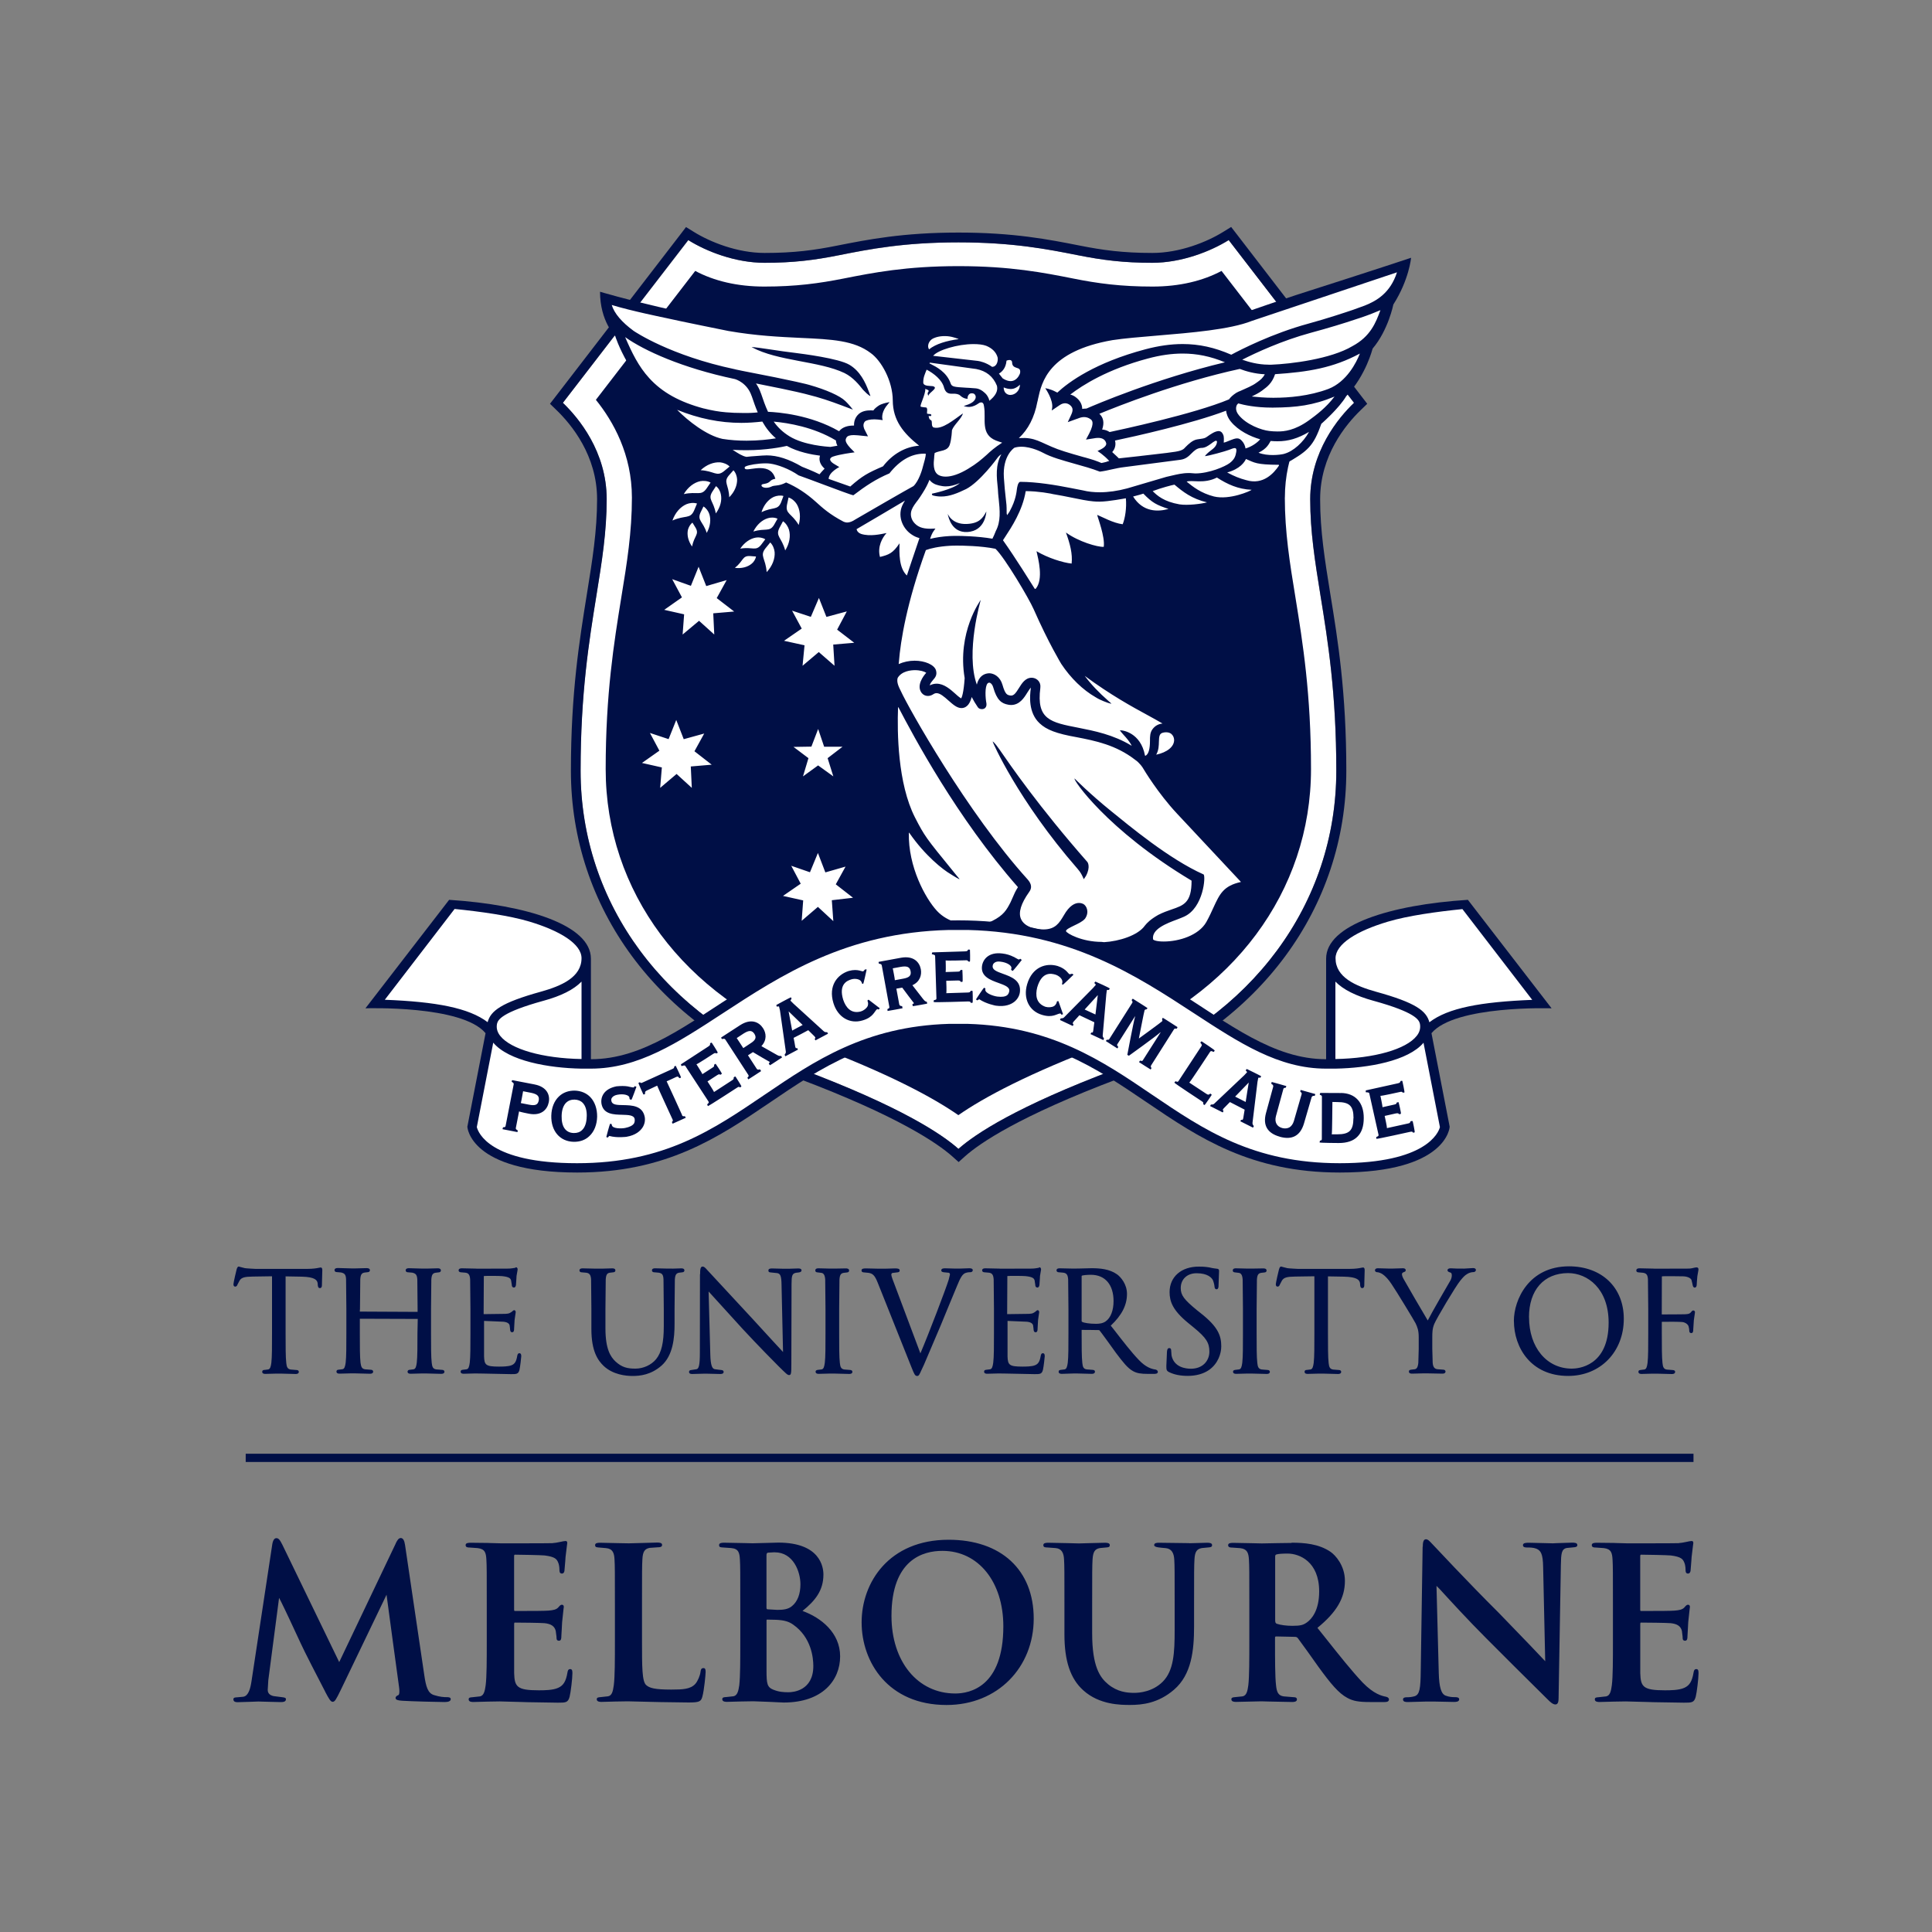 <?xml version="1.0" encoding="UTF-8"?>
<svg id="Layer_1" xmlns="http://www.w3.org/2000/svg" version="1.1" viewBox="0 0 400 400">
  <rect x="0" y="0" width="400" height="400" fill="#808080" stroke="none"/>
  <!-- Generator: Adobe Illustrator 29.7.1, SVG Export Plug-In . SVG Version: 2.1.1 Build 8)  -->
  <defs>
    <style>
      .st0 {
        fill: #000f46;
      }

      .st1 {
        fill: #fff;
      }
    </style>
  </defs>
  <path class="st1" d="M280.34,83.4l-25.95-33.69c-3.79,2.37-9.77,4.7-15.79,4.7s-10.35-.56-15.41-1.57c-6.29-1.26-13.42-2.66-24.73-2.66s-18.44,1.42-24.73,2.66c-5.09,1.01-9.4,1.57-15.42,1.57s-11.99-2.33-15.79-4.7l-25.99,33.69c3.22,3.09,9.07,10.06,9.07,19.95,0,6.74-.99,12.84-2.12,19.91-1.55,9.5-3.28,20.28-3.28,36.31,0,27.49,17.54,51.19,45.75,61.83,20.42,7.69,28.96,13.35,32.48,16.47,3.52-3.13,12.06-8.78,32.48-16.47,28.23-10.63,45.75-34.31,45.75-61.83,0-16.03-1.75-26.81-3.28-36.31-1.15-7.07-2.12-13.17-2.12-19.91,0-9.89,5.85-16.88,9.07-19.95Z"/>
  <path class="st0" d="M254.39,49.71l25.95,33.69c-3.22,3.09-9.07,10.06-9.07,19.95,0,6.74.99,12.84,2.12,19.91,1.55,9.5,3.28,20.28,3.28,36.31,0,27.49-17.54,51.19-45.75,61.82-20.42,7.69-28.96,13.35-32.48,16.47-3.52-3.13-12.05-8.78-32.48-16.47-28.23-10.63-45.75-34.31-45.75-61.82,0-16.03,1.75-26.81,3.28-36.31,1.15-7.07,2.12-13.17,2.12-19.91,0-9.87-5.85-16.86-9.07-19.95l25.95-33.69c3.79,2.37,9.77,4.7,15.79,4.7s10.35-.56,15.41-1.57c6.29-1.26,13.42-2.66,24.73-2.66s18.44,1.42,24.73,2.66c5.09,1.01,9.4,1.57,15.41,1.57s12.01-2.33,15.83-4.7ZM254.87,47.01l-1.57.97c-3.4,2.12-9.05,4.39-14.71,4.39-6.12,0-10.28-.58-15.02-1.52-6.39-1.26-13.6-2.7-25.12-2.7s-18.75,1.44-25.12,2.7c-4.74.95-8.9,1.52-15.02,1.52-5.67,0-11.31-2.27-14.71-4.39l-1.57-.97-1.11,1.46-25.94,33.69-1.11,1.44,1.3,1.26c3.15,3.03,8.45,9.46,8.45,18.49,0,6.57-.97,12.59-2.1,19.58-1.54,9.58-3.32,20.44-3.32,36.64,0,28.36,18.03,52.78,47.07,63.72,20.73,7.81,28.85,13.44,31.86,16.1l1.34,1.2,1.34-1.2c2.99-2.66,11.11-8.28,31.86-16.1,29.04-10.94,47.07-35.34,47.07-63.72,0-16.2-1.75-27.06-3.32-36.64-1.13-6.99-2.1-13.02-2.1-19.58,0-9.03,5.3-15.46,8.45-18.49l1.3-1.26-1.11-1.44-25.92-33.69-1.13-1.46Z"/>
  <path class="st0" d="M266.02,103.02c0-8.9,3.85-15.77,7.46-20.24l-20.57-26.69c-3.87,2.06-8.7,3.24-14.3,3.24-6.53,0-11.33-.64-16.44-1.67-6.06-1.2-12.94-2.56-23.74-2.56s-17.68,1.36-23.74,2.56c-5.11,1.01-9.91,1.67-16.45,1.67-5.6,0-10.43-1.17-14.3-3.24l-20.57,26.69c3.61,4.47,7.46,11.33,7.46,20.24,0,7.15-1.01,13.46-2.21,20.75-1.5,9.31-3.22,19.87-3.22,35.47,0,25.24,16.22,47.05,42.35,56.9,16.22,6.1,25.45,11.11,30.67,14.74,5.21-3.63,14.45-8.63,30.66-14.74,26.13-9.83,42.35-31.63,42.35-56.9,0-15.62-1.71-26.17-3.21-35.47-1.2-7.3-2.21-13.6-2.21-20.75Z"/>
  <path class="st0" d="M139.15,64.19c-10.2-2.33-14.92-3.79-14.92-3.79,0,6.14,3.15,9.19,3.15,9.19,0,0,.68,2.27,2.62,5.65"/>
  <path class="st0" d="M266.14,96.01c4.6-2.58,5.81-3.63,7.42-8.26,0,0,3.63-3.15,5.15-5.71,4.16-4.41,5.44-9.83,5.48-9.87,3.24-3.83,4.29-9.13,4.29-9.13,3.26-5.11,3.67-9.67,3.67-9.67,0,0-7.52,2.51-23.55,7.63-2.33.74-10.92,3.71-10.92,3.71"/>
  <path class="st1" d="M144.63,117.32l1.59,4.02,4.23-1.24-2.06,3.73,3.61,2.78-4.33.37.21,4.39-3.15-2.84-3.4,2.84.31-4.18-4.12-.93,3.67-2.58-2.02-3.77,3.87,1.38,1.61-3.98ZM167.86,127.71l-3.87-1.28,2,3.71-3.67,2.53,4.25.93-.41,4.24,3.36-2.84,3.26,2.84-.27-4.39,4.35-.37-3.54-2.72,2-3.77-4.22,1.13-1.55-3.92-1.67,3.9ZM138.43,153.03l-3.87-1.28,1.96,3.67-3.61,2.54,4.12.93-.35,4.23,3.4-2.88,3.15,2.88-.21-4.43,4.33-.37-3.57-2.78,2.02-3.67-4.24,1.17-1.55-3.98-1.59,3.98ZM168,154.58l-3.71.06,3.09,2.33-1.13,3.77,3.13-2.27,3.15,2.27-1.18-3.77,3.09-2.37h-3.81l-1.24-3.67-1.4,3.65ZM167.69,180.59l-3.87-1.34,1.96,3.71-3.67,2.53,4.18.93-.31,4.22,3.36-2.88,3.19,2.95-.31-4.33,4.39-.51-3.57-2.78,2.02-3.67-4.18,1.2-1.54-4.02-1.65,4ZM205.45,190.66c2.35-1.17,2.97-2.31,3.73-3.77l.06-.12c.16-.33.31-.66.45-1.01.25-.6.54-1.26,1.05-2.06v-.04c-12.69-14.43-21.64-31.32-24.73-37.22-.02-.04-.08-.02-.08.02-.19,5.11-.08,15.74,3.5,22.77,2.02,3.94,2.35,4.33,7.75,10.96l.85,1.05.6.72s0,.08-.04.06c-.68-.33-1.75-1.03-1.75-1.03-1.59-.91-5.32-3.83-8.59-8.57-.02-.04-.08-.02-.08.02-.17,6.99,3.42,13.56,5.81,16.14,2.31,2.49,5.6,2.86,7.38,2.86,1.59,0,3.11-.31,4.1-.78ZM228.55,195.07c3.17-.18,7.09-1.42,8.49-3.44.43-.54,1.13-1.28,2.76-2.21.99-.51,1.94-.84,2.78-1.13,2.49-.85,4.14-1.4,4.12-5.96-17.56-10.51-24.69-21.08-24.21-21.14,0,0,3.05,3.09,7.48,6.68,3.87,3.13,12.06,9.98,19.21,13.17.49.25.02,6.92-4.02,8.74-.35.16-.87.37-1.48.6-2.1.78-5.28,1.96-4.95,4.1.1.19.78.45,2.21.45,3.15,0,7.25-1.26,8.82-4.04.62-1.11,1.07-2.12,1.48-3.01,1.28-2.78,2.06-4.49,5.69-5.28-1.53-1.63-9.54-10.18-13.25-14.16-3.92-4.2-6.76-8.94-7.07-9.46,0-.02-.64-1.03-1.59-1.67-3.98-3.09-8.28-3.94-12.1-4.68-4.18-.74-6.26-1.53-7.69-2.89-2.39-2.23-2-5.79-1.83-7.13,0-.08.02-.16.02-.25-.23.25-.6.85-.76,1.09-.62,1.01-1.57,2.51-3.32,2.51-.18,0-.39-.02-.6-.06-1.38-.25-2.35-.93-3.11-3.61-.21-.7-.6-.93-.76-.95-.23,0-.33.08-.39.14-.62.66-.47,3.07-.25,4.14.06.47-.08.74-.21.89-.16.21-.43.31-.74.31-.37,0-.7-.17-.84-.41-.45-.66-.89-1.38-1.26-2.1-.29,1.09-.84,2.27-2.12,2.29-.93,0-1.75-.74-2.64-1.52-.99-.89-1.81-1.57-2.51-1.57-.23,0-.43.06-.66.21-.37.25-.76.37-1.15.37-.49,0-.93-.21-1.26-.6-1.2-1.54.33-3.54.93-4.2-.39-.27-1.26-.54-2.33-.54-.8,0-2.74.16-3.59,1.61-.27.89.25,1.9.66,2.72,1.55,3.4,13.75,25.2,26.28,39.03.8.93.89,1.75.29,2.56-1.69,2.37-2.27,4.25-1.71,5.56.7,1.67,2.95,2.04,2.97,2.04.62.12,1.2.16,1.69.16,2.47,0,3.28-1.34,4.2-2.88,1.2-2.14,2.37-2.6,3.15-2.6.43,0,.74.12.87.19l.04.02c.29.14.66.58.78,1.13.1.43.12,1.13-.43,1.92l-.02.02c-.51.58-1.44,1.01-2.25,1.4-.8.39-1.71.82-1.67,1.15.12.45,3.24,2.23,7.42,2.23.16.04.29.04.43.04ZM206.95,155.2c2.21,3.21,8.1,11.79,18.2,23.29,0,0,.7.95-.31,2.86l-.45.68-.33-.72s-.31-.7-.97-1.44c-12.34-14.16-17.64-26.32-17.58-26.36,0,.02.27,0,1.44,1.69ZM237.31,156.37c.51-.37.78-1.36.78-2.99,0-.89,0-1.73.54-2.43.51-.68,1.21-1.07,2.06-1.15-.91-.54-1.98-1.13-3.19-1.79-3.03-1.65-7.5-4.08-12.92-8.08,1.3,1.75,2.97,3.5,4.86,5.15l.68.6c-.04.06-.78-.18-.78-.18-.06-.02-1.5-.51-2.41-1.09-.02-.02-.06-.04-.1-.06-2.64-1.51-5.15-3.94-7.11-6.9-.02-.04-2.6-4.25-5.73-11.36-.93-2.12-5.96-10.65-7.89-12.47-3.03-.62-6.9-.66-8.02-.66-.6,0-1.11.02-1.44.04-2.31.14-4.04.54-4.95.89-3.96,10.96-5.23,18.67-5.59,23.23l-.04.37c1.01-.45,2.14-.7,3.3-.7,2.12,0,4.02.82,4.41,1.94.31,1.01-.14,1.54-.6,2.06-.27.33-.56.64-.68,1.11.45-.23.93-.35,1.42-.35,1.54,0,2.86,1.18,3.83,2.04l.02.02c.76.7,1.09.91,1.24.99.14-.23.51-1.11.72-4.18v-.04c-1.61-9.48,3.34-16.18,3.34-16.18,0,0-3.21,10.88-.82,17.54.41-1.65,1.38-2.18,2.18-2.31.12-.02.25-.04.37-.04,1.03,0,2.29.74,2.76,2.39.58,2.02.97,2.08,1.55,2.21.08.02.17.02.23.02.58,0,.95-.47,1.65-1.59.58-.93,1.3-2.1,2.6-2.1.14,0,.31.02.47.06.64.15,1.5.8,1.34,2.04-.84,6.55,2.08,7.13,7.91,8.26,3.21.64,7.19,1.4,11.01,3.73-.43-.89-1.15-1.69-1.67-2.25-.23-.25-.39-.43-.52-.6l-.27-.37.45.04s3.87.37,4.76,5.21h.02c.04.06.12.02.23-.06ZM241.43,151.61c-.21,0-.41.02-.64.08-.76.18-.82.78-.85,1.88-.02.8-.04,1.77-.56,2.68,2.29-.49,3.73-1.67,3.71-3.07-.02-.52-.25-.97-.62-1.26-.27-.21-.64-.31-1.05-.31ZM214.25,121.89c.04.06.12.06.19,0,1.65-1.98.51-6.18.16-7.77,2.33,1.4,5.52,2.39,7.27,2.56.21-2-.31-4.04-1.18-6.43,2.62,1.9,6.51,3.03,7.83,2.97.29-2.1-1.26-6.06-1.36-6.62.99.39,3.32,1.71,5.28,1.94.51-1.28.84-3.36.66-5.38,0,0-3.63.7-5.44.7-.49,0-.95-.02-1.34-.06-1.01-.08-2.86-.43-4.7-.82-1.05-.23-2.12-.41-3.05-.58-.37-.06-.74-.12-1.07-.21-1.03-.19-1.9-.31-3.24-.43-.49-.04-1.44-.08-1.88-.08t-.02.02c-.64,3.98-2.97,7.5-4.23,9.42-.18.29-.35.54-.47.72v.02c2.45,3.44,5.96,9.07,6.57,10.04ZM170.72,97.02c-.91-.8-1.24-1.75-.95-2.68-1.67-.21-4.56-.74-6.86-2.02-1.01.23-4.27.89-8.35.89-.91,0-1.85-.02-2.87-.08.08.06.17.1.25.16.87.56,1.73,1.13,2.6,1.3.35-.06,1.17-.12,3.26-.27.31-.02.64-.04.95-.04,2.18,0,4.57.76,7.29,2.35.23.08,2.45.97,3.63,1.57.19-.25.56-.66,1.05-1.17ZM265.89,93.95c1.86-.49,3.96-2.39,5.13-4.53-2.35,1.38-4.29,1.94-6.53,1.94-.43,0-.91-.02-1.42-.06-.33.54-.7,1.55-2.51,2.43,1.83.74,4.41.47,5.34.23ZM236.15,94.4c.95-.1,1.79-.21,2.53-.29,4.82-.56,5.57-.64,6.31-1.11.1-.06.27-.23.45-.43.6-.6,1.48-1.48,2.49-1.61.15-.02.29-.04.41-.06.12-.02.27-.04.39-.06.43-.06.8-.14,1.13-.39.85-.6,1.63-1.15,2.41-1.2h.04c.62,0,.89.6.95.8.17.31.14,1.05.1,1.59.21-.04.47-.12.72-.23.06-.02.14-.06.25-.1.31-.12.74-.31,1.13-.43.27-.08.47-.12.68-.12.45,0,.72.23.99.52.43.45.68,1.09.74,1.57,1.32-.37,2.51-1.26,3.03-1.9-1.98-.56-4.53-1.77-6.08-3.69-.66-.82-.91-1.63-.97-2.23-7.05,2.68-19.08,5.36-23,6.18.12.45.12.91,0,1.34-.1.37-.29.72-.58,1.05.43.37,1.38,1.3,1.38,1.3,0,0,3.9-.43,4.47-.49ZM173.38,92.28c-.17-.31-.29-.72-.31-1.09-4.62-2.78-9.89-3.63-12.88-3.9.87,1.24,1.92,2.21,3.24,3.03,3.03,1.88,7.83,2.16,8.49,2.21.27-.06.85-.16,1.46-.25ZM160.63,90.74c-1.13-.97-2.02-2.08-2.8-3.46-1.46.16-2.91.27-4.33.27-4.47,0-8.84-.89-13.31-2.7,2.23,2.27,6.1,5.32,9.4,6.02,1.59.25,3.26.37,4.97.37,2.47,0,4.62-.25,6.08-.49ZM254.48,82.66c.06-.1.41-.56.99-.99.31-.25.64-.45.99-.6l.31-.12c1.26-.56,2.58-1.11,3.34-1.69l.23-.16c.58-.41,1.11-.82,1.52-1.61-2.12-.1-3.96-.64-5.17-1.11-12.88,2.8-25.16,7.67-29.08,9.29.87.8,1.05,1.88.58,3.26.58.04,1.09.21,1.55.52,2.08-.45,17.5-3.73,24.75-6.78ZM270.94,87.07c1.55-1.13,3.61-2.66,5.36-4.97-4.45,1.85-7.93,2.25-12.65,2.29h-.33c-3.38,0-5.79-.54-6.96-.87-.12.12-.21.23-.25.27-.06.1-.58,1.01.37,2.16,1.59,1.96,4.64,3.09,6.31,3.28.52.06,1.07.1,1.67.1,1.4.02,3.61-.21,6.49-2.27ZM156.88,85.38c-.47-1.09-.85-2.21-1.22-3.3l-.06-.14c-.91-2.66-3.21-3.4-3.46-3.46-10.98-2.31-18.79-5.91-22.71-8.68,1.38,3.19,2.76,6.06,4.99,8.49,2.68,2.95,6.29,4.95,11.31,6.29h.04c1.55.39,3.07.66,4.53.78,1.13.1,2.27.14,3.36.14,1.4.04,2.49-.04,3.21-.12ZM224.78,84.59h.16c1.63-.72,14.32-6.16,28.67-9.58-2.99-1.24-5.79-1.81-8.76-1.81-2.25,0-4.62.33-7.21,1.03-8.31,2.21-13.52,5.5-16.05,7.46.43.1.8.29,1.15.56.87.66,1.32,1.5,1.32,2.41.25-.04.49-.06.72-.06ZM263.85,82.35c2.89,0,7.19-.33,11.19-1.83,3.79-1.48,5.79-5.48,6.51-7.32-5.54,2.97-10.67,3.81-17.56,4.27-.6,1.85-1.67,2.64-2.51,3.26l-.21.16c-.58.43-1.36.84-2.1,1.2.97.1,2.6.27,4.68.27ZM176.06,100.71c2.47-2.18,3.59-2.8,6.76-4.16,1.96-2.56,4.66-4.08,7.48-4.27-3.28-2.6-5.44-5.26-5.46-9.36-.02-4.08-2.39-8.26-4.55-9.81-3.46-2.64-8.08-2.86-14.49-3.15-4.33-.21-9.23-.43-15.02-1.44-.08-.02-10.04-2.02-12.82-2.66-.08-.02-7.38-1.5-11.31-2.72.54,1.75,2.06,3.54,4.53,5.36.31.21,7.62,5.13,20.98,7.95l.14.04s.95.21,1.28.27c11.36,2.18,13.75,2.86,13.97,2.93,3.5.99,6.37,2.27,7.44,3.32.49.45,1.07,1.15,1.11,1.2l.49.6-2.18-.82c-2.58-.97-4.62-1.67-7.38-2.35-.08-.02-2-.58-10.51-2.25.41.6.76,1.26.99,1.96l.06.14c.43,1.26.87,2.56,1.44,3.77,2.12.08,8.82.62,14.71,4.02.78-.97,2.02-1.17,2.95-1.17h.15c-.04-.8.21-1.55.72-2.14.78-.91,1.96-1.01,2.76-1.01.19,0,.37,0,.52.02.23-.39.8-.8,1.15-1.03.51-.33,1.57-.58,1.63-.58l.58-.12-.76.95c-.99,1.4-.74,2.47-.74,2.49l.08.29-1.01-.12c-.23-.02-.45-.04-.72-.04-.95,0-1.73.19-1.98.47-.56.64-.1,1.53-.1,1.55l.76,1.5-.37-.04c-.27-.02-.56-.06-.82-.08-.6-.06-1.21-.14-1.75-.14-.82,0-1.32.16-1.52.52l-.02.06c-.21.37-.47.89,1.4,2.68l.31.31-.43.06s-2.72.35-4.04.82c-.35.12-.56.31-.6.52-.02.12,0,.54.93,1.07l.97.58s-2.16,1.05-2.21,2.45l4.51,1.59ZM155.64,71.88s0-.02,0-.02c1.07,0,6.08.89,8.96,1.2,1.48.19,9.05,1.13,11.27,2.47,2.2,1.3,3.28,3.61,3.98,5.46l.37,1.01s-.31,0-1.52-1.28c-.82-1.03-2.04-2.58-3.85-3.48-5.23-2.51-13.79-2.43-19.21-5.36ZM262.66,75.51h.49c4.14-.16,12.36-1.17,16.86-3.85,3.73-2,4.84-4.86,5.79-7.44-.04.02-.16.06-.16.06-.99.41-2.12.89-3.94,1.5l-.89.29c-2.35.8-5.89,1.88-9.46,2.84-5.98,1.63-11.29,4.1-14.16,5.56,1.21.43,3.21,1.03,5.46,1.03ZM205.14,82.72c1.44-1.26,1.4-2.25,1.26-2.86-.76-1.9-2.21-3.07-4.29-3.46l-9.58-1.32s-.08.12-.1.16c.08.04.18.1.29.14,1.07.54,3.3,1.65,4.1,4,.25.7.68.74,3.19.89l.76.04c.6.04.87.06,1.32.1,1.07.12,1.88,1.01,2.04,1.17.15.16.6.74.7,1.4l.31-.27ZM229.19,95.56c.17-.04.33-.08.47-.12-1.09-1.22-2.43-2.06-2.43-2.06l.74-.37c.6-.31.97-.66,1.05-1.01.04-.16,0-.31-.1-.54-.27-.54-.8-.8-1.57-.8-.31,0-.6.04-.78.08l-1.73.27.68-1.28c1.17-2.31.54-2.74.25-2.95-.41-.29-.85-.43-1.32-.43-.51,0-.95.16-1.32.31-.1.04-.21.08-.29.1l-1.77.64s.64-1.38.68-1.46c.41-.89.5-1.5-.25-2.1-.31-.23-.64-.35-.99-.35s-.72.12-1.09.37l-1.67,1.13.08-.47c.29-1.73-1.42-4.14-1.42-4.14,0,0,.97.08,2.29.8.08.04.14.08.21.1,2.37-2.21,7.83-6.2,18.22-8.96,2.78-.74,5.32-1.09,7.73-1.09,3.4,0,6.6.7,10.06,2.21,1.96-1.05,8.45-4.39,15.95-6.43,3.91-1.07,7.73-2.35,9.19-2.84l2.51-.91c2.39-.95,5.28-2.58,6.66-6.88l-30.05,10.06c-4.49,1.79-12.57,2.45-19.72,3.05-3.46.29-6.72.56-9.13.93-13.29,2.31-14.67,8.72-15.42,12.18-.04.23-.08.43-.14.62-.6,3.19-1.9,5.71-3.83,7.48.45-.02.99-.02,1.24-.02,1.4.04,2.39.41,3.44.87.37.16.76.33,1.15.52.31.14.64.29.97.43,1.48.66,3.48,1.26,6.61,2.14l.25.06c.78.23,1.4.39,1.94.58.49.16,1.3.49,1.5.58.39-.08.78-.16,1.15-.27ZM205.84,75.86c.74-.39.8-1.5.7-1.88-.31-1.07-1.11-1.88-2.37-2.39-.68-.25-1.57-.35-2.62-.35-3.26,0-7.42,1.24-8.35,2.43l9.23,1.05c.47.06,1.71.33,2.99,1.24.17-.02.29-.06.41-.1ZM151.06,96.59c-.51-.52-1.32-.8-1.96-.87-1.32-.08-2.78.45-4.04,1.63,2.84.16,3.28,1.42,4.8.23l1.2-.99ZM151.85,97.37l-.97,1.09c-1.15,1.4,0,1.83.1,4.49,1.13-1.13,1.67-2.51,1.63-3.73-.04-.62-.29-1.38-.76-1.85ZM148.24,100.65l-.8,1.22c-.93,1.57.29,1.81.76,4.43.95-1.3,1.3-2.72,1.05-3.94-.1-.6-.47-1.32-1.01-1.71ZM145.64,104.87l-.62,1.28c-.7,1.63.5,1.73,1.3,4.18.76-1.36.91-2.8.52-3.94-.19-.56-.62-1.19-1.2-1.53ZM147.11,99.91c-.62-.35-1.48-.41-2.12-.29-1.28.27-2.56,1.22-3.42,2.68,2.78-.62,3.54.45,4.68-1.11l.87-1.28ZM144.3,104.25c-.7-.23-1.57-.12-2.18.14-1.24.54-2.33,1.73-2.9,3.38,2.66-1.18,3.65-.25,4.47-2.04l.62-1.48ZM143.36,108.21c-.47.35-.8.97-.93,1.48-.23,1.05.04,2.31.85,3.46.47-2.29,1.53-2.49.74-3.88l-.66-1.07ZM163.26,103l-.33,1.53c-.35,1.92.97,1.71,2.43,4.16.47-1.65.27-3.21-.41-4.33-.35-.56-.99-1.15-1.69-1.36ZM162.21,102.69c-.64-.19-1.44-.06-2,.18-1.11.51-2.08,1.65-2.55,3.17,2.39-1.15,3.32-.33,4.04-2l.51-1.36ZM160.98,107.39c-.62-.29-1.42-.29-2-.1-1.18.35-2.29,1.32-3.01,2.76,2.54-.78,3.34.17,4.29-1.38l.72-1.28ZM158.44,111.65c-.56-.35-1.34-.45-1.92-.35-1.17.18-2.39.99-3.26,2.29,2.56-.43,3.19.6,4.31-.78l.87-1.15ZM162.11,107.92l-.74,1.38c-.87,1.75.45,1.92,1.2,4.66.91-1.46,1.15-3.01.78-4.29-.19-.62-.64-1.36-1.24-1.75ZM159.47,112.31l-1.01,1.24c-1.22,1.57.06,2.02.27,4.9,1.2-1.28,1.75-2.8,1.65-4.14-.06-.66-.37-1.48-.91-2ZM156.52,115.22l-1.28-.1c-1.59-.06-1.28.99-3.09,2.45,1.38.18,2.64-.17,3.46-.85.43-.33.82-.93.91-1.5ZM206.75,103.1c.27,2.62.49,4.86-.6,6.88v.02c-.18.47-.51,1.22-.68,1.53-3.09-.53-6.49-.58-7.46-.58-.6,0-1.11.02-1.48.04-1.46.08-2.82.29-3.96.58.14-.47.39-1.2.85-1.79l.25-.35-.43.02c-.21.02-.41.02-.62.02-1.71,0-2.72-.41-3.5-1.42-.54-.74-.68-1.67-.37-2.47.25-.7.8-1.4,1.32-2.08.45-.6,1.44-2.16,1.77-2.84.21-.41.41-.84.6-1.32.43.58,1.07.97,1.96,1.17.51.12.97.19,1.42.19.87,0,1.77-.21,2.9-.68-1.5,1.34-5.73,2.18-5.73,2.18-.1.12-.04.29.1.35.04.02.08.02.1.04.56.14,1.09.21,1.67.21,1.77,0,3.4-.7,5.17-1.55,2.87-1.5,6.37-6.29,6.51-6.49.21-.29.49-.54.78-.7-1.26,2.23-.99,4.66-.72,7.21.02.62.08,1.22.14,1.83ZM204.21,105.9c-.7,1.32-1.44,2.47-4.02,2.58-3.17.15-3.98-2.12-3.98-2.12.18.99.95,3.92,4,3.79,3.89-.17,4-4.25,4-4.25ZM208.52,106.64l.18-.25c.23-.29.41-.64.43-.7,1.15-2.12,1.34-3.79,1.42-4.51l.02-.1s.16-1.32.68-1.32c3.32,0,7.32.66,10.45,1.28.83.17,1.69.33,2.51.49,1.07.27,2.25.39,3.48.39,1.77,0,3.69-.27,5.67-.8l8.12-2.39c.33-.08.66-.14.99-.23,1.18-.27,2.31-.56,3.63-.56.37-.02,1.03.08,1.38.08,2.84,0,6.16-1.42,7.13-2.16,1.01-.78,1.2-1.46,1.34-2.27.06-.37.04-.6-.06-.72-.06-.06-.14-.1-.25-.1-.25,0-.66.16-1.19.37-.74.29-4.25,1.26-4.99,1.3.15-.25.66-.74,1.15-1.11.66-.49,1.28-.97,1.36-1.85,0-.16-.12-.23-.23-.23-.06,0-.17.06-.23.08-.27.14-.51.33-.76.52-.6.43-1.22.89-2.04.89h-.08c-.89.08-1.4.6-1.94,1.13-.58.58-1.17,1.17-2.29,1.32l-11.64,1.52c-.89.1-1.75.29-2.58.47-.8.19-1.65.37-2.47.47-1.63-.64-3.48-1.15-5.28-1.65-2.47-.7-4.8-1.34-6.47-2.25-.23-.12-2.37-1.26-4.49-1.26-.49,0-.97.06-1.38.19h-.04c-.25.16-2.49,1.77-2.21,6.18.12,1.79.25,3.07.37,4.1.06.6.12,1.09.17,1.59,0,.1.06,1.03.04,1.75l.08.33ZM191.58,93.93h-.31c-2.6,0-4.99,1.38-7.13,4.08-2.78,1.17-4.93,2.6-7.46,4.53-.37-.04-3.4-1.17-6.33-2.27-1.77-.66-3.61-1.36-5.01-1.85-1.98-1.38-4.39-2.23-5.87-2.43-.27-.04-.58-.06-.95-.06-1.57,0-3.5.33-4.1.62-.08.02-.23.1-.25.27,0,.08.02.16.08.23.08.08.21.12.43.12s.54-.04.91-.1c.49-.06,1.11-.16,1.73-.16,1.77,0,2.78.7,3.21,2.21-.64.12-.87.31-1.09.52-.25.23-.47.43-1.3.56l-.21.04h-.02c-.14.04-.25.12-.25.23-.02.14.1.27.14.29.18.14.47.23.82.23s.74-.08,1.05-.23c.33-.17.72-.21,1.13-.25.58-.06,1.24-.23,1.96-.62,2.14.91,4.2,2.25,6.16,4.02,1.32,1.19,2.82,2.58,5.73,4.1.19.08.45.17.76.17.49,0,1.05-.21,1.69-.64,1.79-1.05,11.07-6.41,11.99-6.88h.02l.02-.02c1.11-1.07,1.75-3.32,1.83-3.59.04-.14.08-.33.14-.52.23-.8.54-1.9.58-2.47l.02-.1h-.17ZM211.16,79.65c-.7.68-1.36.89-1.85.89-.56,0-1.07-.14-1.5-.33-.02.23.04.52.12.72.21.54.74.84,1.24.84,1.11,0,2-1.01,2-2.12ZM207.59,78.33c.91.58,1.69.72,2.35.43.87-.39,1.24-1.4,1.26-1.53.12-.8-.23-.93-.7-1.07-.41-.14-.91-.31-.95-1.03,0-.27-.08-.43-.23-.52-.25-.16-.7-.04-.93.06-.14,1.59-.97,2.33-1.57,2.68l.76.97ZM198.5,70.21s-1.09-.49-2.29-.6c-1.46-.12-2.43.19-2.99.45-.91.43-1.34,1.57-.87,2.27,1.4-1.13,3.65-1.79,6.14-2.12ZM207.47,91.64c-.49-.16-.8-.25-1.26-.43-3.28-1.3-2.02-4.49-2.47-7.03-.06-.52-.21-1.03-.87-.82-.31.08-1.48,1.36-3.34.7.72-.23,1.38-.45,1.83-.8.62-.47.82-1.09.51-1.52-.18-.31-.62-.37-.97-.27-.31.1-.66.6-.56,1.09,0,0-.74.08-1.53-.66-.33-.31-.89-.41-1.52-.39-.91.06-1.48-.16-1.81-1.17-.39-1.69-2.18-3.05-3.63-3.81-.37.95-.72,1.59-.7,2.72.1.76,1.46.62,1.96.7,1.4.35-.91,1.34-.89,2.02-.14-.21-.25-.62-.04-.8.35-.49-.39-.45-.58-.7-.04,1.34-1.09,3.21-1.01,3.69.02.12,1.2.21,1.2.21.31.29.1.84.14,1.24,0,.02.04.04.06.04.08.04.49.08.62.08.1.02.21.1.21.21,0,.12-.08.21-.21.21,0,0-.17,0-.35-.04.08.35.06.72.56.93.25.35-.1,1.32.54,1.48,1.77.41,4.08-1.59,6-2.93-.29,1.13-1.88,2.35-2.27,3.48,0,0-.06,1.81-.45,2.99-.47,1.42-2,1.15-3.13,1.73,0,.08-.02.19-.04.31-.02.16-.06.35-.06.56v.1s-.02.1-.02.19c-.08.74-.31,2.74.97,3.42.41.21.89.31,1.44.31,1.28,0,2.88-.56,4.62-1.61,1.85-1.11,2.82-1.98,3.87-2.91.76-.72,1.67-1.53,3.17-2.49ZM234.59,102.79c2.04,3.28,5.17,3.19,7.34,2.58-2.47-.82-3.36-1.26-5.21-3.17.02,0-1.15.37-2.12.6ZM190.36,111.41c-.7-.21-1.07-.37-1.67-.78-1.9-1.28-3.03-4.02-1.67-6.39.02-.06.1-.21.35-.6-1.03.64-10.02,5.91-10.02,5.91,0,0,.04.66.93.99,1.83.58,4.04.06,5.27-.18-.86.93-1.94,2.82-1.36,4.95,1.81-.45,2.68-.76,4.04-2.82-.04,1.92-.16,5.09,1.53,6.66.29-.85,1.3-3.96,2.6-7.73ZM238.65,101.68c.93.93,2.33,2.18,5.54,2.74,1.71.27,4.55-.1,5.71-.41-3.19-.76-4.97-2.18-6.74-3.67-.56.1-2.72.66-4.51,1.34ZM245.68,99.72c1.3,1.05,2.93,2.37,5.65,3.07,3.24.78,7.56-1.13,7.81-1.38-2.84-.14-4.99-1.13-7.19-2.54-2.68,1.38-5.26.43-6.26.85ZM254.08,97.82c1.44.78,2.6,1.24,3.94,1.59,3.54,1.07,5.75-1.5,6.76-2.99.04-.06.04-.19-.06-.19-4.6-.02-4.97-.43-6.76-1.2-.27.6-1.2,2.06-3.87,2.78Z"/>
  <path class="st0" d="M198.44,213.89c35.92,0,42.1,28.87,78.95,28.87,22.32,0,22.75-9.48,22.75-9.48l-3.77-19.37c4.88-5.83,24.87-5.15,24.87-5.15l-17.33-22.46c-16.12,1.03-29.35,5.19-29.35,12.18v20.82c-21.72,0-36.23-28.75-76.11-28.75s-54.4,28.75-76.11,28.75v-20.82c0-6.96-13.25-11.13-29.35-12.18l-17.33,22.46s20.01-.7,24.87,5.15l-3.77,19.37s.43,9.48,22.75,9.48c36.81,0,43.01-28.87,78.91-28.87Z"/>
  <path class="st1" d="M284.4,207.21c8.57,2.37,9.38,3.9,9.58,4.76.16.89-.04,1.71-.66,2.49-2.18,2.78-8.78,4.66-16.84,4.8v-16.03c1.61,1.65,4.23,2.97,7.91,3.98ZM276.51,198.39c0,3.94,4.1,5.75,8.43,6.95,8.22,2.27,10.37,3.96,11,6.31,3.85-2.97,10.63-4.22,21.29-4.64l-14.45-18.79c-5.36.54-11.27,1.36-15.43,2.6-6.47,1.92-10.84,4.64-10.84,7.58ZM294.74,215.87c-3.17,3.79-11.46,5.26-18.24,5.38h-1.96c-9.81,0-17.93-5.32-27.33-11.46-12.01-7.85-25.6-16.73-46.82-17.25h-3.92c-21.25.51-34.81,9.4-46.82,17.25-9.4,6.14-17.52,11.46-27.33,11.46h-1.96c-6.78-.12-15.07-1.59-18.24-5.38l-3.4,17.48c.29,1.15,2.66,7.48,20.75,7.48s28.13-6.93,38.93-14.24c10.22-6.94,20.79-14.1,38.06-14.61h3.92c17.27.51,27.84,7.67,38.06,14.61,10.8,7.32,21,14.24,38.93,14.24s20.48-6.35,20.75-7.48l-3.4-17.48ZM112.48,207.21c-8.57,2.37-9.38,3.9-9.58,4.76-.17.89.04,1.71.66,2.49,2.18,2.78,8.78,4.66,16.84,4.8v-16.03c-1.61,1.65-4.2,2.97-7.91,3.98ZM109.56,190.79c-4.16-1.24-10.08-2.06-15.44-2.6l-14.45,18.8c10.65.41,17.41,1.69,21.29,4.64.62-2.33,2.76-4.02,11.01-6.31,4.31-1.2,8.43-3.01,8.43-6.95-.02-2.93-4.39-5.65-10.84-7.58Z"/>
  <path class="st0" d="M292.48,232.11s.49,2.21.41,2.33c0,0-.27.1-.37.04-.08-.19-.15-.23-.6-.14,0,0-6.82,1.52-6.95,1.44,0,0-.08-.27,0-.39.47-.17.47-.27.43-.49l-1.88-8.43c-.04-.23-.08-.31-.74-.33,0,0-.06-.27.02-.39l6.61-1.46c.43-.1.47-.19.56-.47,0,0,.25-.1.37-.02,0,0,.51,2.27.43,2.39,0,0-.27.06-.39,0-.08-.14-.14-.21-.58-.1,0,0-3.98.89-4,.78,0,.02.43,2.02.43,2.33,0,.02,0,.04-.02.04.02,0,2.41-.54,2.41-.54.45-.1.47-.14.56-.43,0,0,.29-.1.39-.06,0,0,.56,2.27.47,2.39,0,0-.29.1-.39.08-.06-.14-.19-.25-.64-.16,0,0-2.12.47-2.33.52.06.29.49,2.21.47,2.49,0,.02-.02.04-.02.04.02,0,4.33-.95,4.33-.95.45-.1.47-.14.56-.45,0,0,.27-.12.39-.06l.04.02ZM250.58,226.42s.25.12.29.27c0,0-1.36,2.08-1.5,2.1,0,0-.23-.12-.27-.25.08-.19.08-.31-.31-.56,0,0-5.63-3.69-5.65-3.83,0,0,.15-.25.27-.29.37.18.47.14.6-.06l4.72-7.19c.14-.21.16-.31-.21-.74,0,0,.12-.25.27-.27,0,0,2.68,1.75,2.7,1.9,0,0-.1.25-.25.29-.47-.25-.58-.21-.72,0,0,0-4.16,6.35-4.29,6.35l3.54,2.33c.37.23.45.23.8-.04ZM182.14,208.74s-.14.25-.25.27c-.12-.06-.21-.1-.29-.08-.56.39-.74,1.67-2.99,2.33-2.68.82-5.17-.66-6.06-3.59-1.09-3.57.8-5.89,3.17-6.64,2-.56,2.82.29,3.07.02.18-.21.29-.37.41-.35l.23.02-.06.29s-.56,2.6-.66,2.68l-.23-.04s-.04-.31-.29-.58c-.37-.39-1.22-.51-1.9-.31-.85.25-2.72.97-1.71,4.24.53,1.57,1.61,2.95,3.65,2.41.6-.19,1.15-.62,1.4-1.09,0,0,.25-.51-.04-1.13,0,0,.12-.21.25-.21l2.29,1.75ZM122.23,227.16c-.8-.85-1.94-1.32-3.22-1.36-1.3-.02-2.43.39-3.28,1.2-.99.93-1.55,2.35-1.59,3.98-.08,3.17,1.77,5.34,4.62,5.42,1.3.02,2.43-.37,3.28-1.2.99-.93,1.55-2.35,1.59-4,.02-1.61-.47-3.07-1.4-4.04ZM121.47,231.16c-.02,1.26-.35,2.23-.95,2.8-.43.43-1.03.64-1.73.62-1.67-.04-2.56-1.3-2.51-3.52.02-1.28.37-2.23.97-2.8.43-.41,1.01-.62,1.71-.6.7.02,1.28.25,1.69.68.58.6.87,1.57.83,2.82ZM277.6,226.3l-4.24-.02c-.1.1-.12.37-.12.37.41.14.47.25.45.51l-.02,8.61c0,.27-.04.33-.39.39l-.08.37c.1.1,3.98.12,3.98.12,1.69,0,2.99-.43,3.85-1.3.89-.87,1.32-2.16,1.32-3.87.02-3.21-1.75-5.17-4.74-5.19ZM280.21,231.51c-.02,2.54-.82,3.34-3.38,3.34h-1.11c.1-.02.12-6.14.14-6.7.17,0,1.01.02,1.01.02,2.54,0,3.36.82,3.36,3.32v.02h-.02ZM209.88,198.1s.85.5.97.54c.12.04.27-.04.39-.14l.31.25s-1.75,2.25-1.9,2.27c0,0-.25-.14-.31-.25,0,0,.04-.27.06-.33.1-.5-.85-1.18-2.27-1.34-.54-.08-.95,0-1.24.23-.29.21-.35.45-.37.7-.08.78.93,1.15,2.1,1.57,1.71.62,3.83,1.36,3.54,3.81-.1.78-.51,1.48-1.15,2-.66.51-1.85,1.09-3.85.8,0,0-1.96-.35-3.4-1.32,0,0-.04-.04-.43.23l-.27-.21.06-.08s1.48-2.29,1.63-2.33l.27.14s-.02.19-.02.25c-.08.74,1.67,1.34,2.49,1.44.97.12,1.65.02,2.04-.29.19-.16.37-.45.43-.84.12-.85-.99-1.24-2.23-1.69-1.65-.6-3.69-1.32-3.42-3.48.19-1.42,1.4-2.97,4.2-2.62.89.1,1.67.35,2.35.7ZM226.82,203.22c-.15.06-.25.31-.25.31.33.29.31.35.29.39l-.56.64-5.98,6.06s-.16.17-.35.19c-.1.02-.25.04-.37.04l-.14.33,2.66,1.24.14-.33s-.08-.06-.12-.12c-.04-.06-.04-.12-.02-.21.04-.06.14-.23.14-.23,0,0,1.17-1.26,1.22-1.34.08.06,3.09,1.44,3.09,1.46-.02.14-.23,1.77-.23,1.77,0,0-.04.19-.06.25-.04.06-.08.1-.17.12-.08,0-.14,0-.18-.02l-.15.33,2.66,1.24.14-.33c-.08-.1-.17-.21-.21-.31-.1-.14-.06-.39-.06-.39l.74-8.47.1-.78c.02-.06.08-.18.37-.08.12-.06.25-.31.25-.31,0-.14-2.97-1.44-2.97-1.44ZM226.8,210.04s-1.92-.89-2.23-1.03c.16-.18,2.41-2.66,2.72-2.99,0,0-.47,3.92-.49,4.02ZM258.16,221.33c-.14.04-.25.29-.25.29.31.31.29.37.27.39l-.58.62s-6.18,5.83-6.18,5.85c0,0-.17.17-.35.19-.12.02-.25.02-.37.02l-.16.31,2.62,1.32.16-.31s-.08-.06-.12-.12c-.04-.06-.04-.12,0-.21.04-.06.16-.21.16-.21,0,0,1.22-1.22,1.28-1.3.08.06,3.03,1.54,3.05,1.57-.02.14-.29,1.77-.29,1.77,0,0-.04.19-.08.25-.04.06-.08.1-.17.1s-.14,0-.19-.02l-.16.31,2.62,1.32.17-.31c-.08-.12-.14-.23-.21-.33-.08-.14-.06-.39-.06-.39l1.03-8.45.15-.78c.02-.06.08-.18.37-.06.12-.04.25-.31.25-.31-.04-.1-2.95-1.5-2.95-1.5ZM257.9,228.15s-1.88-.95-2.18-1.11c.17-.18,2.52-2.58,2.82-2.91-.02.02-.62,3.92-.64,4.02ZM201.37,205.24s.08,2.27-.02,2.37c0,0-.29.06-.39-.02-.04-.19-.1-.25-.56-.25,0,0-6.99.23-7.09.12,0,0-.02-.29.06-.39.49-.08.51-.17.51-.41l-.27-8.64c0-.23-.02-.33-.68-.47,0,0,0-.27.1-.37l6.78-.21c.45-.02.51-.1.64-.37,0,0,.27-.04.37.06,0,0,.08,2.33-.02,2.43,0,0-.27.02-.37-.06-.04-.17-.1-.23-.56-.21,0,0-4.06.12-4.08.02,0,.02.06,2.06,0,2.37,0,.02-.02.04-.02.04.02,0,2.47-.08,2.47-.08.45-.02.49-.04.62-.33,0,0,.31-.06.39,0,0,0,.12,2.33.02,2.43,0,0-.31.04-.39,0-.04-.16-.12-.29-.6-.27,0,0-2.18.06-2.37.06.02.29.08,2.25.02,2.55,0,.02-.02.02-.02.02.02,0,4.43-.14,4.43-.14.45-.02.49-.06.62-.33,0,0,.29-.08.39.02v.04ZM130.02,224.94s.93.21,1.07.21c.12,0,.25-.12.31-.27l.37.12s-.93,2.62-1.05,2.7c0,0-.29-.06-.37-.15,0,0-.04-.27-.04-.33-.06-.47-1.15-.83-2.52-.56-.51.1-.86.31-1.07.58-.21.27-.19.54-.12.76.17.76,1.19.78,2.43.8,1.77.04,3.98.08,4.45,2.43.14.74-.02,1.55-.45,2.21-.45.68-1.38,1.59-3.32,1.92,0,0-1.92.27-3.54-.17,0,0-.06-.02-.33.33l-.31-.1.02-.1s.66-2.58.78-2.66l.29.06s.04.19.06.25c.15.72,1.96.72,2.76.56.93-.19,1.52-.5,1.81-.91.12-.21.21-.54.15-.93-.15-.83-1.28-.85-2.6-.89-1.71-.04-3.81-.08-4.25-2.18-.27-1.38.37-3.17,3.09-3.71.84-.08,1.65-.1,2.37.02ZM152.28,222.9s1.24,1.9,1.22,2.04c0,0-.21.21-.33.19-.14-.15-.23-.17-.6.08,0,0-5.85,3.81-6,3.79,0,0-.16-.23-.14-.37.39-.33.35-.41.23-.62l-4.72-7.23c-.12-.21-.21-.27-.83-.06,0,0-.14-.23-.12-.37l5.67-3.69c.37-.25.39-.35.35-.64,0,0,.21-.19.35-.14,0,0,1.28,1.94,1.24,2.08,0,0-.23.16-.35.14-.12-.12-.21-.14-.6.1,0,0-3.4,2.23-3.46,2.14,0,.02,1.11,1.73,1.22,2.02v.04s2.08-1.34,2.08-1.34c.39-.25.39-.29.35-.6,0,0,.23-.21.33-.21,0,0,1.32,1.92,1.28,2.06,0,0-.25.21-.33.21-.12-.12-.27-.17-.64.08,0,0-1.83,1.18-2,1.3.17.25,1.24,1.9,1.34,2.16v.04s3.71-2.41,3.71-2.41c.39-.25.39-.31.37-.62,0,0,.21-.21.35-.18h.04ZM160.75,208.04c-.04.15.08.37.08.37.43-.08.47-.02.47,0l.19.82,1.2,8.43s.04.25-.04.39c-.06.1-.12.21-.21.33l.17.31,2.6-1.38-.16-.31s-.1.02-.17.02c-.08,0-.14-.04-.16-.1-.04-.06-.08-.25-.08-.25,0,0-.29-1.69-.33-1.79.08-.02,3.03-1.57,3.03-1.59.1.12,1.28,1.26,1.28,1.26,0,0,.12.14.16.21.04.06.04.14,0,.21-.04.06-.08.1-.12.12l.17.31,2.6-1.38-.16-.31c-.14,0-.27,0-.37-.02-.16-.02-.35-.18-.35-.18l-6.29-5.73-.56-.56c-.04-.06-.1-.18.16-.35.04-.14-.1-.39-.1-.39-.16.02-2.99,1.57-2.99,1.57ZM166.17,212.22s-1.86.97-2.16,1.15c-.04-.25-.66-3.55-.74-3.98,0,0,2.82,2.74,2.91,2.82ZM220.08,209.98s-.25.12-.35.08c-.06-.12-.1-.21-.21-.23-.68.02-1.54.97-3.77.29-2.68-.78-3.96-3.4-3.09-6.35,1.05-3.59,3.94-4.47,6.31-3.77,1.98.64,2.21,1.79,2.56,1.71.27-.06.45-.15.54-.06l.19.14-.21.21s-1.9,1.88-2.02,1.88l-.17-.15s.14-.27.08-.64c-.1-.53-.74-1.09-1.42-1.3-.85-.25-2.8-.7-3.77,2.62-.41,1.61-.27,3.34,1.71,4.04.6.16,1.3.12,1.77-.15,0,0,.49-.29.6-.97,0,0,.23-.1.31-.04l.95,2.68ZM110.67,224.52l-4.62-.89c-.12.08-.1.35-.1.35.43.25.45.35.39.6l-1.65,8.47c-.04.25-.12.35-.5.33-.12.08-.14.41-.14.41.02.02,3.09.6,3.09.6l.06-.35c-.35-.19-.41-.29-.41-.45,0-.04,0-.08.02-.12,0,0,.66-3.34.66-3.38,0,.1,2.02.49,2.02.49,2.6.51,3.83-.89,4.12-2.35.31-1.46-.33-3.21-2.95-3.71ZM109.52,228.71s-1.67-.33-1.69-.33c.1-.31.41-2.16.47-2.45.18.04,1.69.33,1.69.33,1.26.27,1.71.68,1.55,1.59-.19.91-.72,1.11-2.02.86ZM161.7,218.61c-.37.06-.51,0-1.11-.35l-2.95-1.67c1.18-1.28,1.01-2.7.33-3.73-.82-1.26-2.47-2.06-4.72-.62l-3.94,2.56c-.02.14.19.33.19.33.47-.12.56-.06.7.14l4.7,7.23c.14.21.17.35-.14.58-.02.15.18.39.18.39.04,0,2.64-1.71,2.64-1.71l-.23-.37c-.37.1-.49.08-.62-.04-.02-.04-.06-.06-.08-.1,0,0-1.77-2.72-1.79-2.76,0,0,.56-.35,1.03-.66.5.33,3.42,2,3.46,2.02.08.06-.12.27-.18.31-.02.06.23.39.23.39.06.02,2.53-1.63,2.53-1.63-.04-.06-.23-.31-.23-.31ZM152.53,214.92c.16-.1,1.44-.95,1.44-.95,1.09-.68,1.69-.7,2.21.06.49.78.27,1.32-.85,2.02,0,0-1.42.93-1.44.95-.14-.27-1.22-1.83-1.36-2.08ZM191.89,207.42c-.37-.08-.47-.21-.91-.76l-2.08-2.68c1.57-.72,1.96-2.1,1.75-3.3-.27-1.46-1.48-2.86-4.1-2.39l-4.62.85c-.08.12.04.37.04.37.49.08.54.16.6.41l1.55,8.49c.04.25.02.37-.35.47-.08.12,0,.43,0,.43.04.02,3.09-.56,3.09-.56l-.08-.43c-.39-.06-.49-.12-.56-.27-.02-.04-.02-.08-.04-.12,0,0-.58-3.19-.6-3.24,0,0,.64-.1,1.22-.21.33.49,2.39,3.17,2.41,3.19.06.08-.21.19-.29.21-.04.04.06.43.06.43.04.04,2.97-.51,2.97-.51.02-.1-.06-.39-.06-.39ZM184.84,200.48c.18-.04,1.69-.31,1.69-.31,1.26-.21,1.83,0,2,.91.16.91-.27,1.32-1.57,1.55,0,0-1.67.31-1.69.31,0-.31-.37-2.16-.43-2.45ZM141.19,230.85c.1.25.18.29.62.25l.17.33-.1.04s-2.39,1.09-2.62,1.18c0,0-.16-.29-.14-.37.06-.04.19-.19.19-.29,0-.06-.02-.14-.08-.25,0,0-3.05-6.6-3.17-6.97l-2.1.99c-.33.16-.41.25-.41.54,0,.04,0,.1.02.17,0,0-.23.19-.37.12,0,0-1.05-2.25-1.01-2.39,0,0,.21-.14.33-.12.12.16.21.21.62,0l5.98-2.72c.39-.18.47-.21.47-.54,0,0,.16-.12.31-.16,0,0,1.13,2.31,1.09,2.43,0,0-.23.16-.35.12-.17-.25-.27-.41-.66-.23,0,0-1.88.89-1.96.89.06.06,3.2,6.99,3.2,6.99ZM264.96,235.34c-2.58-.72-3.52-2.37-2.86-4.86l1.5-5.48c.06-.25-.06-.45-.39-.6,0-.14.08-.39.08-.39,0,0,2.1.56,3.03.85,0,0-.06.29-.17.37-.33-.04-.41.08-.47.33l-1.51,5.52c-.17.62-.12,1.18.12,1.61.23.41.62.7,1.18.86.56.15,1.05.08,1.46-.12.43-.25.76-.7.95-1.32l1.59-5.5c.06-.25.06-.39-.23-.54-.06-.12.04-.41.04-.41.93.25,3.03.85,3.03.85,0,0-.04.27-.12.37-.35-.04-.58.08-.64.31l-1.59,5.46c-.76,2.51-2.45,3.42-5.01,2.7ZM233.54,218.49s-.1-.06-.14-.1c0,0,1.26-6.72,1.59-7.85.02-.06.02-.12.04-.18-.43.7-3.69,5.83-3.69,5.83-.04.04-.06.1-.06.16,0,.08.06.21.25.41l-.18.31s-2.25-1.42-2.39-1.53c0,0,.15-.27.23-.29.19.1.39,0,.49-.14l4.74-7.48c.08-.14.1-.25-.12-.54,0,0,.08-.27.25-.31,0,0,3.03,1.9,3.03,1.94,0,0-.15.23-.25.27-.21-.04-.31.1-.35.15-.1.17-1.17,5.83-1.19,5.87.04-.02,4.7-3.42,4.82-3.57.04-.04.1-.21-.02-.37,0-.12.15-.35.15-.35.04-.02,3.03,1.92,3.03,1.92.04.14-.17.35-.17.35-.35-.08-.45-.02-.54.12l-4.74,7.48c-.1.16-.08.39.08.51.02.08-.17.33-.17.33-.16-.08-2.41-1.53-2.41-1.53l.21-.31c.27.08.41.08.47.04.06-.02.08-.06.12-.12,0,0,3.26-5.13,3.71-5.83-.04.04-.1.08-.17.12-.86.78-6.43,4.78-6.43,4.78-.08-.04-.14-.08-.18-.1Z"/>
  <path class="st0" d="M50.87,300.98h299.75v1.71H50.87v-1.71ZM88.33,262.65h-.82l-2.84-.08c-.16,0-.68,0-.68.45,0,.23.19.39.43.39l.93.08c.76.17.99.47,1.05,1.42l.06,6.1v.6l-11.97-.06.04-.56.06-6.1c.06-.97.27-1.32.89-1.42l.66-.08c.25,0,.45-.17.45-.39,0-.29-.23-.45-.68-.45l-2.31.06h-.84l-2.82-.08c-.45,0-.68.14-.68.45,0,.23.19.39.43.39l.91.08c.78.17,1.01.47,1.05,1.42l.06,6.12v4.99c0,2.66,0,4.95-.14,6.12-.12.85-.25,1.3-.66,1.38l-.8.1c-.31,0-.45.18-.45.39,0,.43.49.43.68.43l2.31-.06h.8l3.15.08c.6,0,.66-.31.66-.43,0-.19-.14-.39-.43-.39l-1.26-.1c-.66-.1-.82-.54-.93-1.38-.14-1.17-.14-3.46-.14-6.12v-2.97l11.99.04-.06,2.93c0,2.66,0,4.95-.14,6.12-.1.82-.25,1.3-.66,1.38l-.8.1c-.31,0-.45.21-.45.39,0,.43.49.43.68.43l2.33-.06h.78l3.17.08c.62,0,.68-.31.68-.43,0-.18-.14-.39-.45-.39l-1.26-.1c-.68-.1-.84-.54-.93-1.38-.14-1.17-.14-3.46-.14-6.12v-4.99l.06-6.1c.06-.97.27-1.32.87-1.42l.66-.08c.27,0,.45-.17.45-.39,0-.45-.49-.45-.68-.45l-2.25.06ZM106.51,262.51c-.58.12-1.18.14-1.18.14l-6.49.02-.39-.02-2.82-.06c-.16,0-.68,0-.68.43,0,.23.19.37.43.39l.91.08c.74.06.99.47,1.05,1.42l.06,6.1v4.99c0,2.66,0,4.95-.14,6.12-.12.84-.25,1.3-.66,1.38-.12.02-.8.1-.8.1-.33.02-.43.19-.43.39,0,.43.49.43.66.43l2.31-.06,1.55.02,5.93.12c1.11,0,1.5,0,1.73-.89.14-.6.37-2.55.37-2.8,0-.21,0-.64-.39-.64-.35,0-.41.39-.45.6-.19,1.09-.49,1.61-1.15,1.88-.7.29-1.92.29-2.64.29-2.74,0-3.01-.35-3.07-2.12v-7.34s4.02.17,4.02.17c.97.1,1.24.49,1.28.82.06.33.1.89.1.89.04.31.17.47.41.47.41,0,.41-.51.41-.74l.1-1.79.23-1.61c0-.41-.29-.45-.35-.43-.14,0-.37.29-.58.41-.45.27-.45.29-1.22.35l-4.49.06.04-7.89c.33-.06,3.36-.04,3.81.02,1.55.17,1.71.51,1.83.85l.15.93c0,.52.31.58.45.58s.33-.08.41-.49l.1-1.44.02-.45.17-.97.06-.37c0-.43-.25-.47-.33-.47s-.08.1-.33.15ZM144.92,263.82l-.02,16.26c0,2.53-.21,3.32-.7,3.4-.49.08-1.09.17-1.09.17-.33.02-.45.18-.45.39,0,.43.47.43.68.43l2.27-.06h.89l2.6.06c.21,0,.72,0,.72-.43,0-.18-.08-.35-.45-.39,0,0-.82-.08-1.36-.17-.54-.08-.89-.7-.95-3.09,0,0-.31-11.93-.35-13,.7.78,7.01,7.71,7.01,7.71,3.07,3.32,7.11,7.42,7.42,7.71,1.63,1.61,1.9,1.88,2.23,1.88.43,0,.47-.33.47-2.23l.04-16.61c0-1.77.14-2.16.89-2.33l.64-.08c.37-.04.54-.23.54-.41,0-.41-.49-.41-.72-.41l-1.9.06h-1.11l-2.35-.06c-.27,0-.78,0-.78.41,0,.27.1.39.45.41l1.34.14c.68.1.91.56.93,2.49,0,0,.25,11.19.31,13.85-.56-.6-2.12-2.29-2.12-2.29l-4.31-4.7-9.27-10c-.39-.45-.66-.7-.91-.7-.51-.04-.56.6-.56,1.59ZM172.78,262.65h-.89l-2.43-.06c-.17,0-.66,0-.66.45,0,.23.14.37.43.39l.82.1c.43.06.74.39.8,1.4l.06,6.1v4.99c0,2.66,0,4.95-.14,6.12-.12.87-.25,1.3-.66,1.38l-.8.1c-.37.04-.45.21-.45.39,0,.43.52.43.68.43l2.33-.06h.78l3.17.08c.62,0,.66-.31.66-.43,0-.18-.12-.37-.43-.39l-1.24-.1c-.68-.1-.85-.54-.93-1.38-.14-1.17-.14-3.46-.14-6.12v-4.99l.06-6.1c.06-.97.27-1.32.87-1.42l.68-.08c.29-.02.45-.16.45-.39,0-.45-.51-.45-.68-.45l-2.35.04ZM198.91,262.65h-1.07l-2.12-.06c-.29,0-.84,0-.84.43,0,.14.06.35.54.39l1.01.1c.23.04.27.27.23.45l-.25,1.01c-.58,1.88-4.08,11.07-5.85,15.23-.35-.95-5.26-14.01-5.26-14.01-.41-1.05-.76-1.96-.76-2.27,0-.14.04-.33.25-.37l.99-.12c.49-.04.49-.29.49-.41,0-.41-.62-.41-.99-.41l-2.06.06h-1.28l-2.62-.06c-.39,0-.95,0-.95.41,0,.25.12.39.45.41l1.01.1c.85.14,1.28.49,1.9,2.06l7.01,17.56c.54,1.32.68,1.73,1.15,1.73.35,0,.47-.29.89-1.22l.5-1.07,3.5-8.22,1.67-4.06,1.67-4.02c.74-1.88,1.16-2.35,1.48-2.58.47-.31,1.05-.31,1.24-.31.47,0,.56-.27.56-.41,0-.27-.23-.41-.7-.41l-1.77.06ZM242.15,267.51c0,1.94.64,3.75,3.77,6.33l1.28,1.05c2.51,2.06,3.19,3.11,3.19,4.95s-1.32,3.54-3.83,3.54c-1.03,0-3.48-.27-4-2.72l-.08-1.01c0-.17,0-.54-.41-.54-.37,0-.41.41-.45.64l-.02.29-.12,2.76c0,.76.02,1.01.56,1.28,1.09.54,2.37.78,3.89.78,1.73,0,3.26-.43,4.41-1.24,1.85-1.32,2.51-3.38,2.51-4.88,0-2.23-.7-4.06-4.23-6.84l-.78-.62c-2.72-2.23-3.38-3.13-3.38-4.6,0-1.83,1.32-3.07,3.28-3.07,2.35,0,3.13.97,3.36,1.4.14.29.33,1.01.35,1.34.02.21.06.58.43.58.41,0,.41-.58.41-.86l.1-2.78v-.21c0-.37-.35-.41-.49-.41s-.95-.14-.95-.14c-.8-.21-1.67-.29-2.68-.29-3.67-.04-6.12,2.1-6.12,5.27ZM302.99,262.65h-1.2l-1.42-.06c-.58,0-.68.25-.68.39,0,.29.29.39.56.47.14.06.33.08.33.6,0,.41-.14.87-.45,1.34-.47.8-3.67,6.29-4.53,8-.95-1.57-4.6-7.85-5.01-8.61-.21-.39-.33-.7-.33-1.01,0-.12.08-.23.25-.33l.14-.06c.19-.08.39-.14.39-.39,0-.27-.21-.41-.58-.41l-2,.06h-1.05l-2.14-.06c-.56,0-.6.35-.6.41,0,.25.21.41.49.41.21,0,.7.14,1.09.41.56.37,1.26,1.13,1.85,2.04,1.03,1.5,4.8,7.73,4.99,8.14.37.82.64,1.42.64,2.88v2.43l-.08,2.82c-.04.56-.18,1.26-.7,1.36l-.8.1c-.37.04-.45.18-.45.39,0,.43.49.43.66.43l2.33-.06h.78l3.15.06c.6,0,.66-.31.66-.43,0-.18-.14-.39-.43-.39l-1.26-.1c-.62-.08-.91-.49-.97-1.36l-.08-2.82v-2.43c0-.91,0-1.77.41-2.76.47-1.15,4.43-7.81,5.38-8.96.64-.78.93-1.09,1.46-1.4.39-.25.89-.37,1.2-.37.43,0,.58-.25.58-.45,0-.19-.14-.39-.58-.39l-2,.12ZM313.43,273.49c0-4.37,3.09-11.31,11.4-11.31,6.8,0,11.36,4.37,11.36,10.86,0,6.84-4.84,11.83-11.52,11.83-7.73,0-11.23-5.89-11.23-11.38ZM316.57,272.71c0,6.26,3.65,10.65,8.86,10.65,1.28,0,7.62-.45,7.62-9.52,0-7.05-4.37-10.26-8.41-10.26-4.99.02-8.08,3.5-8.08,9.13ZM349.95,262.63c-.1,0-.33.02-.33.02l-6.97.02-.37-.02-2.82-.06c-.17,0-.68,0-.68.45,0,.23.14.37.45.39l.91.08c.76.1,1.01.47,1.05,1.42l.06,6.12v4.99c0,2.66,0,4.95-.14,6.12-.12.85-.25,1.3-.66,1.38l-.8.1c-.37.04-.43.18-.43.39,0,.43.51.43.66.43l2.31-.06h.8l3.15.08c.6,0,.68-.31.68-.43,0-.19-.1-.37-.45-.39l-1.24-.1c-.68-.08-.85-.54-.93-1.36-.14-1.17-.14-3.48-.14-6.12v-2.41c1.05-.04,3.61-.02,4.24.04.76.1,1.2.56,1.3.89.1.33.15.72.15.97,0,.27.16.43.41.43.41,0,.41-.49.41-.76l.12-1.88.23-1.61c.04-.39-.27-.43-.35-.43-.21,0-.33.17-.43.31-.25.33-.49.43-1.2.47l-1.26.02-3.63.02.02-7.87c.04-.1,4.39-.02,4.39-.02,1.01.02,1.65.43,1.75.78.08.27.23.99.23.99.1.56.35.56.41.56.14,0,.37-.04.43-.47,0,0,.08-1.55.14-1.9.02-.19.17-.97.17-.97l.06-.37c.04-.31-.17-.49-.39-.47-.25-.02-.85.19-1.32.23ZM139.15,262.65h-.89l-2.62-.06c-.16,0-.66,0-.66.43,0,.23.18.39.43.39l.91.08c.85.1,1.01.54,1.05,1.42l.06,6.12v3.55c0,3.4-.47,5.42-1.59,6.82-1.01,1.22-2.66,1.96-4.29,1.96s-2.8-.25-4.14-1.5c-1.01-.97-2.06-2.54-2.06-6.84v-3.98l.06-6.12c.06-.99.27-1.34.87-1.42l.68-.08c.29-.02.45-.16.45-.39,0-.43-.49-.43-.68-.43l-2.1.06h-1.3l-2.68-.06c-.17,0-.68,0-.68.43,0,.23.18.39.45.39l.91.08c.74.08.99.47,1.05,1.42l.06,6.12v4.14c0,4.6,1.36,6.49,2.54,7.62,1.92,1.81,4.57,2.08,6,2.08,1.53,0,3.81-.23,6-2.16,2.37-2.12,2.68-5.73,2.68-8.63v-3.05l.06-6.12c.06-.97.27-1.3.87-1.42l.66-.08c.29-.02.45-.16.45-.39,0-.43-.49-.43-.66-.43l-1.9.06ZM48.99,262.82c-.04.1-.66,2.74-.66,3.09s.19.47.37.47c.29,0,.41-.25.47-.43l.45-.85c.39-.6,1.01-.78,2.72-.8,0,0,3.13-.04,3.98-.06v11.79c0,2.66,0,4.95-.14,6.12-.12.85-.25,1.3-.66,1.38-.66.1-.8.1-.8.1-.31,0-.43.18-.43.39,0,.43.49.43.66.43l2.33-.06h.78l3.15.08c.6,0,.66-.31.66-.43,0-.18-.14-.39-.43-.39l-1.24-.1c-.68-.1-.85-.54-.93-1.36-.14-1.17-.14-3.48-.14-6.14v-11.79c.39,0,3.36.06,3.36.06,2.72.06,3.19.72,3.28,1.38l.02.31c.02.27.06.68.45.68.06,0,.41-.02.41-.58l.02-.91.06-2.2c0-.17,0-.58-.35-.58l-.35.06c-.39.08-1.15.23-2.47.23h-10.63s-2-.1-2.21-.15c-.21-.04-.91-.23-.91-.23l-.35-.1h-.02c-.25-.02-.35.29-.45.58ZM214.89,262.51c-.58.12-1.17.14-1.17.14l-6.49.02-.39-.02-2.82-.06c-.16,0-.68,0-.68.43,0,.23.19.37.43.39l.91.08c.74.06.99.47,1.05,1.42l.06,6.1v4.99c0,2.66,0,4.95-.15,6.12-.12.84-.25,1.3-.66,1.38-.12.02-.8.1-.8.1-.33.02-.43.19-.43.39,0,.43.49.43.66.43l2.31-.06,1.55.02,5.93.12c1.11,0,1.5,0,1.73-.89.14-.6.37-2.55.37-2.8,0-.21,0-.64-.39-.64-.35,0-.41.39-.45.6-.19,1.09-.49,1.61-1.15,1.88-.7.29-1.92.29-2.64.29-2.74,0-3.01-.35-3.07-2.12v-7.34s4.02.17,4.02.17c.97.1,1.24.49,1.28.82.06.33.1.89.1.89.04.31.17.47.41.47.41,0,.41-.51.41-.74l.1-1.79.23-1.61c0-.41-.29-.45-.35-.43-.14,0-.37.29-.58.41-.45.27-.45.29-1.21.35l-4.49.06.04-7.89c.33-.06,3.36-.04,3.81.02,1.54.17,1.71.51,1.83.85l.14.93c0,.52.31.58.45.58s.33-.08.41-.49l.1-1.44.02-.45.16-.97.06-.37c0-.43-.25-.47-.33-.47s-.08.1-.33.15ZM259.21,262.65h-.89l-2.43-.06c-.17,0-.66,0-.66.45,0,.23.15.37.43.39l.82.1c.43.06.74.39.8,1.4l.06,6.1v4.99c0,2.66,0,4.95-.14,6.12-.12.87-.25,1.3-.66,1.38l-.8.1c-.37.04-.45.21-.45.39,0,.43.51.43.68.43l2.33-.06h.78l3.17.08c.62,0,.66-.31.66-.43,0-.18-.12-.37-.43-.39l-1.24-.1c-.68-.1-.85-.54-.93-1.38-.14-1.17-.14-3.46-.14-6.12v-4.99l.06-6.1c.06-.97.27-1.32.87-1.42l.68-.08c.29-.02.45-.16.45-.39,0-.45-.51-.45-.68-.45l-2.35.04ZM264.8,262.82c-.04.1-.66,2.74-.66,3.09s.19.47.37.47c.29,0,.41-.25.47-.43l.45-.85c.39-.6,1.01-.78,2.72-.8,0,0,3.13-.04,3.98-.06v11.79c0,2.66,0,4.95-.14,6.12-.12.85-.25,1.3-.66,1.38-.66.1-.8.1-.8.1-.31,0-.43.18-.43.39,0,.43.49.43.66.43l2.33-.06h.78l3.15.08c.6,0,.66-.31.66-.43,0-.18-.14-.39-.43-.39l-1.24-.1c-.68-.1-.85-.54-.93-1.36-.14-1.17-.14-3.48-.14-6.14v-11.79c.39,0,3.36.06,3.36.06,2.72.06,3.19.72,3.28,1.38l.02.31c.02.27.06.68.45.68.06,0,.41-.02.41-.58l.02-.91.06-2.2c0-.17,0-.58-.35-.58l-.35.06c-.39.08-1.15.23-2.47.23h-10.63s-2-.1-2.2-.15c-.21-.04-.91-.23-.91-.23l-.35-.1h-.02c-.27-.02-.37.29-.45.58ZM239.72,284.02c0,.43-.53.43-.91.43h-1.07c-1.59,0-2.35-.14-3.13-.56-1.15-.62-2.1-1.86-3.52-3.73,0,0-3.4-4.76-3.52-4.78,0,0-3.63-.06-3.63-.04v.68c0,2.66,0,4.95.14,6.14.08.85.25,1.28.93,1.36l1.24.1c.37.02.45.21.45.39,0,.12-.06.43-.68.43l-3.15-.08h-.45l-2.56.08c-.16,0-.68,0-.68-.43,0-.21.08-.35.43-.39l.8-.1c.41-.08.54-.56.66-1.38.14-1.17.14-3.46.14-6.12v-4.99l-.06-6.12c-.06-.95-.31-1.34-1.05-1.42l-.91-.08c-.27-.02-.45-.16-.45-.39,0-.43.49-.43.68-.43l2.82.06,1.32-.02,2.41-.06c1.75,0,3.73.15,5.32,1.28.76.56,2.04,2.02,2.04,4.04,0,2.33-1.07,4.41-3.36,6.57.16.21.56.7.56.7,2,2.58,3.73,4.82,5.24,6.39,1.44,1.52,2.6,1.86,3.34,1.98l.14.02c.27.06.47.27.47.47ZM230.55,269.39c0-3.42-1.75-5.46-4.7-5.46-.89,0-1.61.1-1.83.17-.06.02-.08.06-.08.14v9.27c0,.06,0,.1.1.16.33.21,1.52.41,2.86.41.6,0,1.38-.06,2-.49,1.05-.72,1.65-2.29,1.65-4.2ZM81.94,319.55s-10.72,22.52-11.71,24.57c-.19-.39-11.75-24.26-11.75-24.26-.54-1.09-.82-1.4-1.26-1.4-.29,0-.66.21-.84,1.22l-4.29,28.27c-.23,1.59-.62,3.13-1.69,3.34l-1.28.12c-.33.02-.8,0-.8.41,0,.6.64.6.89.6l2.66-.08,1.63-.06,1.38.04,3.17.08c.56,0,1.15-.04,1.15-.6,0-.27-.23-.35-.76-.41l-1.79-.23c-.82-.18-1.22-.62-1.22-1.28l.12-2.02s1.98-15.11,2.23-17.04c.35.58,2.1,4.31,2.1,4.31l2.39,5.13c.52,1.2,3.87,7.73,4.99,9.85l.12.25c.66,1.24,1.05,1.98,1.48,1.98.47,0,.7-.43,1.71-2.49l9.46-19.68c0,.17,2.58,19.04,2.58,19.04.06.39.08.7.08.95,0,.51-.1.76-.23.8-.29.12-.56.29-.56.58,0,.39.45.52,1.36.58,1.71.12,7.69.27,8.82.27.8,0,1.24-.21,1.24-.6,0-.41-.54-.41-.8-.41-.6,0-1.42-.04-2.66-.43-1.28-.39-1.67-1.69-2.04-4.29l-3.96-26.79c-.14-.97-.43-1.44-.89-1.44-.45.02-.7.43-1.05,1.13ZM132.49,319.47l-2.29.06-2.21-.04-3.73-.08c-.51,0-1.05.04-1.05.49,0,.5.43.45.85.5l1.4.12c1.4.12,1.71,1.01,1.77,2.37.08,1.38.08,2.58.08,9.19v7.62c0,3.98,0,7.4-.23,9.21-.19,1.4-.43,2.14-1.18,2.29l-1.55.17c-.41.04-.8.04-.8.45,0,.54.74.54.97.54l2.99-.08,2.47-.04,6.76.16,5.85.08c2.29,0,2.56-.23,2.84-1.26.35-1.28.66-4.51.66-5.01,0-.41,0-.85-.45-.85-.52,0-.56.47-.6.74-.08.8-.6,2-1.09,2.54-1.01,1.09-2.56,1.17-4.99,1.17-3.46,0-4.49-.33-5.17-.93-.87-.74-.87-3.77-.87-9.23v-7.62c0-6.62,0-7.81.08-9.19.08-1.59.47-2.18,1.52-2.37l1.67-.12c.45,0,.89-.06.89-.49s-.49-.49-1.01-.49l-3.61.1ZM160.13,349.84c1.15.47,2.14.52,3.13.52.87,0,5.13-.27,5.13-5.44,0-1.69-.41-5.92-4.16-8.55-.91-.66-1.9-.93-3.54-1.01l-1.85-.04c-.08,0-.14.02-.14.21v10.28c0,2.82.12,3.5,1.44,4.04ZM160.4,321.38l-1.4.08c-.23.06-.31.16-.31.64v10.72c0,.31.08.35.23.37l2.02.12c1.28,0,2.29-.14,3.05-.8,1.13-.93,1.73-2.49,1.73-4.51,0-2.55-1.44-6.61-5.32-6.61ZM161.14,319.38c8.68,0,9.34,5.07,9.34,6.61,0,3.34-1.73,5.44-4.33,7.54,3.79,1.36,7.79,4.49,7.79,9.4s-3.61,9.56-11.68,9.56l-1.36-.06-1.69-.08-3.24-.12-2.47.04-2.99.08c-.25,0-.97,0-.97-.54,0-.41.37-.43.8-.45l1.54-.17c.8-.17,1.01-1.13,1.18-2.29.21-1.81.21-5.25.21-9.21v-7.62c0-6.62,0-7.79-.08-9.19-.08-1.36-.25-2.23-1.79-2.37l-1.67-.12c-.49-.04-.85,0-.85-.5,0-.45.56-.49,1.05-.49l4.23.08,1.67.04,3.13-.08,2.18-.06ZM184.57,334.55c0,9.46,5.42,16.07,13.21,16.07,2.99,0,9.95-1.36,9.95-13.91,0-9.21-5.17-15.62-12.59-15.62-3.96-.02-10.57,1.73-10.57,13.46ZM178.39,335.89c0-8.24,5.65-17.1,18.01-17.1,10.88,0,17.62,6.26,17.62,16.32s-7.42,17.89-18.05,17.89c-12.08,0-17.58-8.86-17.58-17.11ZM246.21,319.49l-6.24-.08c-.49,0-1.01.04-1.01.49,0,.5,1.36.52,2.37.62,1.24.12,1.71,1.01,1.79,2.37.08,1.38.08,2.58.08,9.19v5.42c0,4.64-.18,8.39-2.47,10.68-2.08,2.08-4.82,2.31-5.91,2.31-1.51,0-3.46-.21-5.36-1.75-1.73-1.42-3.34-3.69-3.34-10.59v-6.08c0-6.62,0-7.79.08-9.19.1-1.59.47-2.18,1.53-2.37l1.24-.12c.35-.04.8,0,.8-.49,0-.45-.56-.49-1.05-.49l-3.17.08-2.16.06-2.31-.06-4.02-.08c-.51,0-1.05.04-1.05.49,0,.49.45.47.85.49,0,0,.39.02,1.67.12,1.28.1,1.71,1.01,1.77,2.37.08,1.38.08,2.58.08,9.19v6.33c0,5.5,1.24,9.17,3.9,11.56,3.34,3.03,7.79,3.03,9.69,3.03,2.53,0,5.83-.35,9.09-3.15,3.65-3.13,4.16-8.16,4.16-13.13v-4.64c0-6.62,0-7.79.08-9.19.08-1.59.47-2.18,1.52-2.37l1.24-.12c.51-.04.89-.06.89-.49s-.51-.49-1.01-.49l-3.71.1ZM264.33,336.18c.8.27,2.02.43,3.26.43,1.73,0,2.27-.19,3.01-.72.95-.68,2.52-2.43,2.52-6.41,0-6.18-4.1-7.83-6.53-7.83-1.17,0-1.88.06-2.27.17-.25.06-.31.18-.31.49v13.19c.02.45.1.58.33.68ZM267.42,319.4c2.62,0,5.61.23,8.04,1.88,1.03.7,2.99,2.86,2.99,6.02,0,3.57-1.71,6.47-5.69,9.73.1.14,1.46,1.83,1.46,1.83,3.17,4,5.69,7.15,7.89,9.48,2.35,2.43,4.04,2.78,4.74,2.93l.1.02c.49.1.62.37.62.56,0,.54-.64.54-.93.54h-2.97c-2.37,0-3.52-.21-4.7-.85-1.83-.97-3.44-2.93-5.98-6.41l-2.21-3.11-2.08-2.86c-.18-.23-.39-.27-.7-.27l-3.77-.08c-.18,0-.25.06-.25.25v.6c0,4,0,7.46.21,9.27.14,1.36.43,2.14,1.61,2.29l2.1.17c.56,0,.62.31.62.45,0,.54-.74.54-.97.54l-4.97-.1-1.4-.04-1.75.04-3.52.08c-.25,0-.97,0-.97-.54,0-.41.41-.41.8-.45l1.54-.16c.82-.17,1.01-1.13,1.17-2.29.21-1.81.21-5.25.21-9.21v-7.62c0-6.62,0-7.81-.08-9.19-.08-1.38-.37-2.21-1.79-2.37l-1.67-.12c-.27,0-.85,0-.85-.49,0-.45.56-.49,1.05-.49l4.2.08,1.73.04,3.19-.06,2.95-.04ZM294.54,320.23l-.39,25.68c-.04,3.73-.23,4.95-1.28,5.28-.64.18-1.15.21-1.59.21-.23,0-.8,0-.8.45,0,.54.62.54,1.05.54l3.63-.1h1.94l3.9.08c.35,0,1.11,0,1.11-.54,0-.45-.6-.45-.85-.45-.64,0-1.2-.04-1.94-.31-.93-.33-1.36-1.73-1.44-4.72,0,0-.47-17.62-.47-18.01.25.21.89.91.89.91,1.83,2,5.63,6.16,9.38,9.91l5.75,5.75,7.05,6.99c.49.49,1.03.99,1.55.99.6,0,.66-.72.66-1.44l.47-27.37c.04-2.43.12-3.38,1.24-3.59l1.28-.12c.68-.04.89-.17.89-.49,0-.49-.66-.49-1.11-.49l-3.17.1-.78.04-1.52-.04-3.44-.08c-.52,0-1.24,0-1.24.49,0,.43.43.49.8.49.6,0,1.34,0,1.98.25.91.39,1.36,1.05,1.4,3.81,0,0,.41,18.34.43,19.5l-.1-.12s-3.05-3.21-3.05-3.21l-6.43-6.66c-6.59-6.55-13.37-13.85-13.44-13.91l-.41-.43c-.52-.56-.85-.93-1.28-.93-.58,0-.64.89-.64,1.57ZM347.69,319.49c-.6.04-7.81.04-10.82.04l-2.2-.06-.52-.02-3.52-.04c-.52,0-1.07.04-1.07.49,0,.5.54.5.84.5l1.67.12c1.52.18,1.71,1.01,1.79,2.37.08,1.38.08,2.58.08,9.19v7.62c0,3.98,0,7.42-.23,9.23-.16,1.15-.35,2.12-1.17,2.29l-1.55.17c-.47.04-.8.04-.8.45,0,.54.72.54.97.54l2.99-.08,2.47-.04,4.51.12,1.26.04,6.24.1c1.63,0,2.12,0,2.45-1.22.23-.89.58-3.81.58-4.84,0-.43,0-.89-.45-.89-.41,0-.51.31-.58.74-.31,1.79-.82,2.64-1.9,3.13-1.11.52-2.95.52-4.04.52-4.49,0-5.01-.72-5.09-3.55v-10.14c0-.33.08-.33.15-.33.97,0,5.32.04,6.14.12,1.38.14,2.1.64,2.33,1.61l.14,1.15.02.39c0,.31.17.49.5.49.49,0,.49-.6.49-.93l.08-1.4.08-1.51.29-2.7.06-.47c0-.29-.14-.45-.41-.45-.25,0-.43.21-.72.54-.41.47-1.05.6-2.06.68-.64.06-3.09.08-6.92.08-.14,0-.18-.04-.18-.37v-10.96c0-.33.1-.33.18-.33.85,0,5.4.08,6.14.16,2.18.27,2.54.78,2.82,1.51.25.58.25,1.42.25,1.52,0,.21,0,.72.49.72.43,0,.51-.43.54-.56l.16-1.98.06-.89.29-2.39.06-.43c.04-.39-.12-.49-.37-.49-.35-.02-1.73.39-2.54.41ZM114.53,319.49c-.6.04-7.81.04-10.82.04l-2.21-.06-.51-.02-3.52-.04c-.52,0-1.07.04-1.07.49,0,.5.54.5.84.5l1.67.12c1.53.18,1.71,1.01,1.79,2.37.08,1.38.08,2.58.08,9.19v7.62c0,3.98,0,7.42-.23,9.23-.17,1.15-.35,2.12-1.17,2.29l-1.55.17c-.47.04-.8.04-.8.45,0,.54.72.54.97.54l2.99-.08,2.47-.04,4.51.12,1.26.04,6.25.1c1.63,0,2.12,0,2.45-1.22.23-.89.58-3.81.58-4.84,0-.43,0-.89-.45-.89-.41,0-.52.31-.58.74-.31,1.79-.82,2.64-1.9,3.13-1.11.52-2.95.52-4.04.52-4.49,0-5.01-.72-5.09-3.55v-10.14c0-.33.08-.33.14-.33.97,0,5.32.04,6.14.12,1.38.14,2.1.64,2.33,1.61l.15,1.15.02.39c0,.31.17.49.5.49.49,0,.49-.6.49-.93l.08-1.4.08-1.51.29-2.7.06-.47c0-.29-.15-.45-.41-.45-.25,0-.43.21-.72.54-.41.47-1.05.6-2.06.68-.64.06-3.09.08-6.92.08-.14,0-.18-.04-.18-.37v-10.96c0-.33.1-.33.18-.33.85,0,5.4.08,6.14.16,2.18.27,2.54.78,2.82,1.51.25.58.25,1.42.25,1.52,0,.21,0,.72.5.72.43,0,.51-.43.53-.56l.17-1.98.06-.89.29-2.39.06-.43c.04-.39-.12-.49-.37-.49-.35-.02-1.73.39-2.53.41Z"/>
</svg>